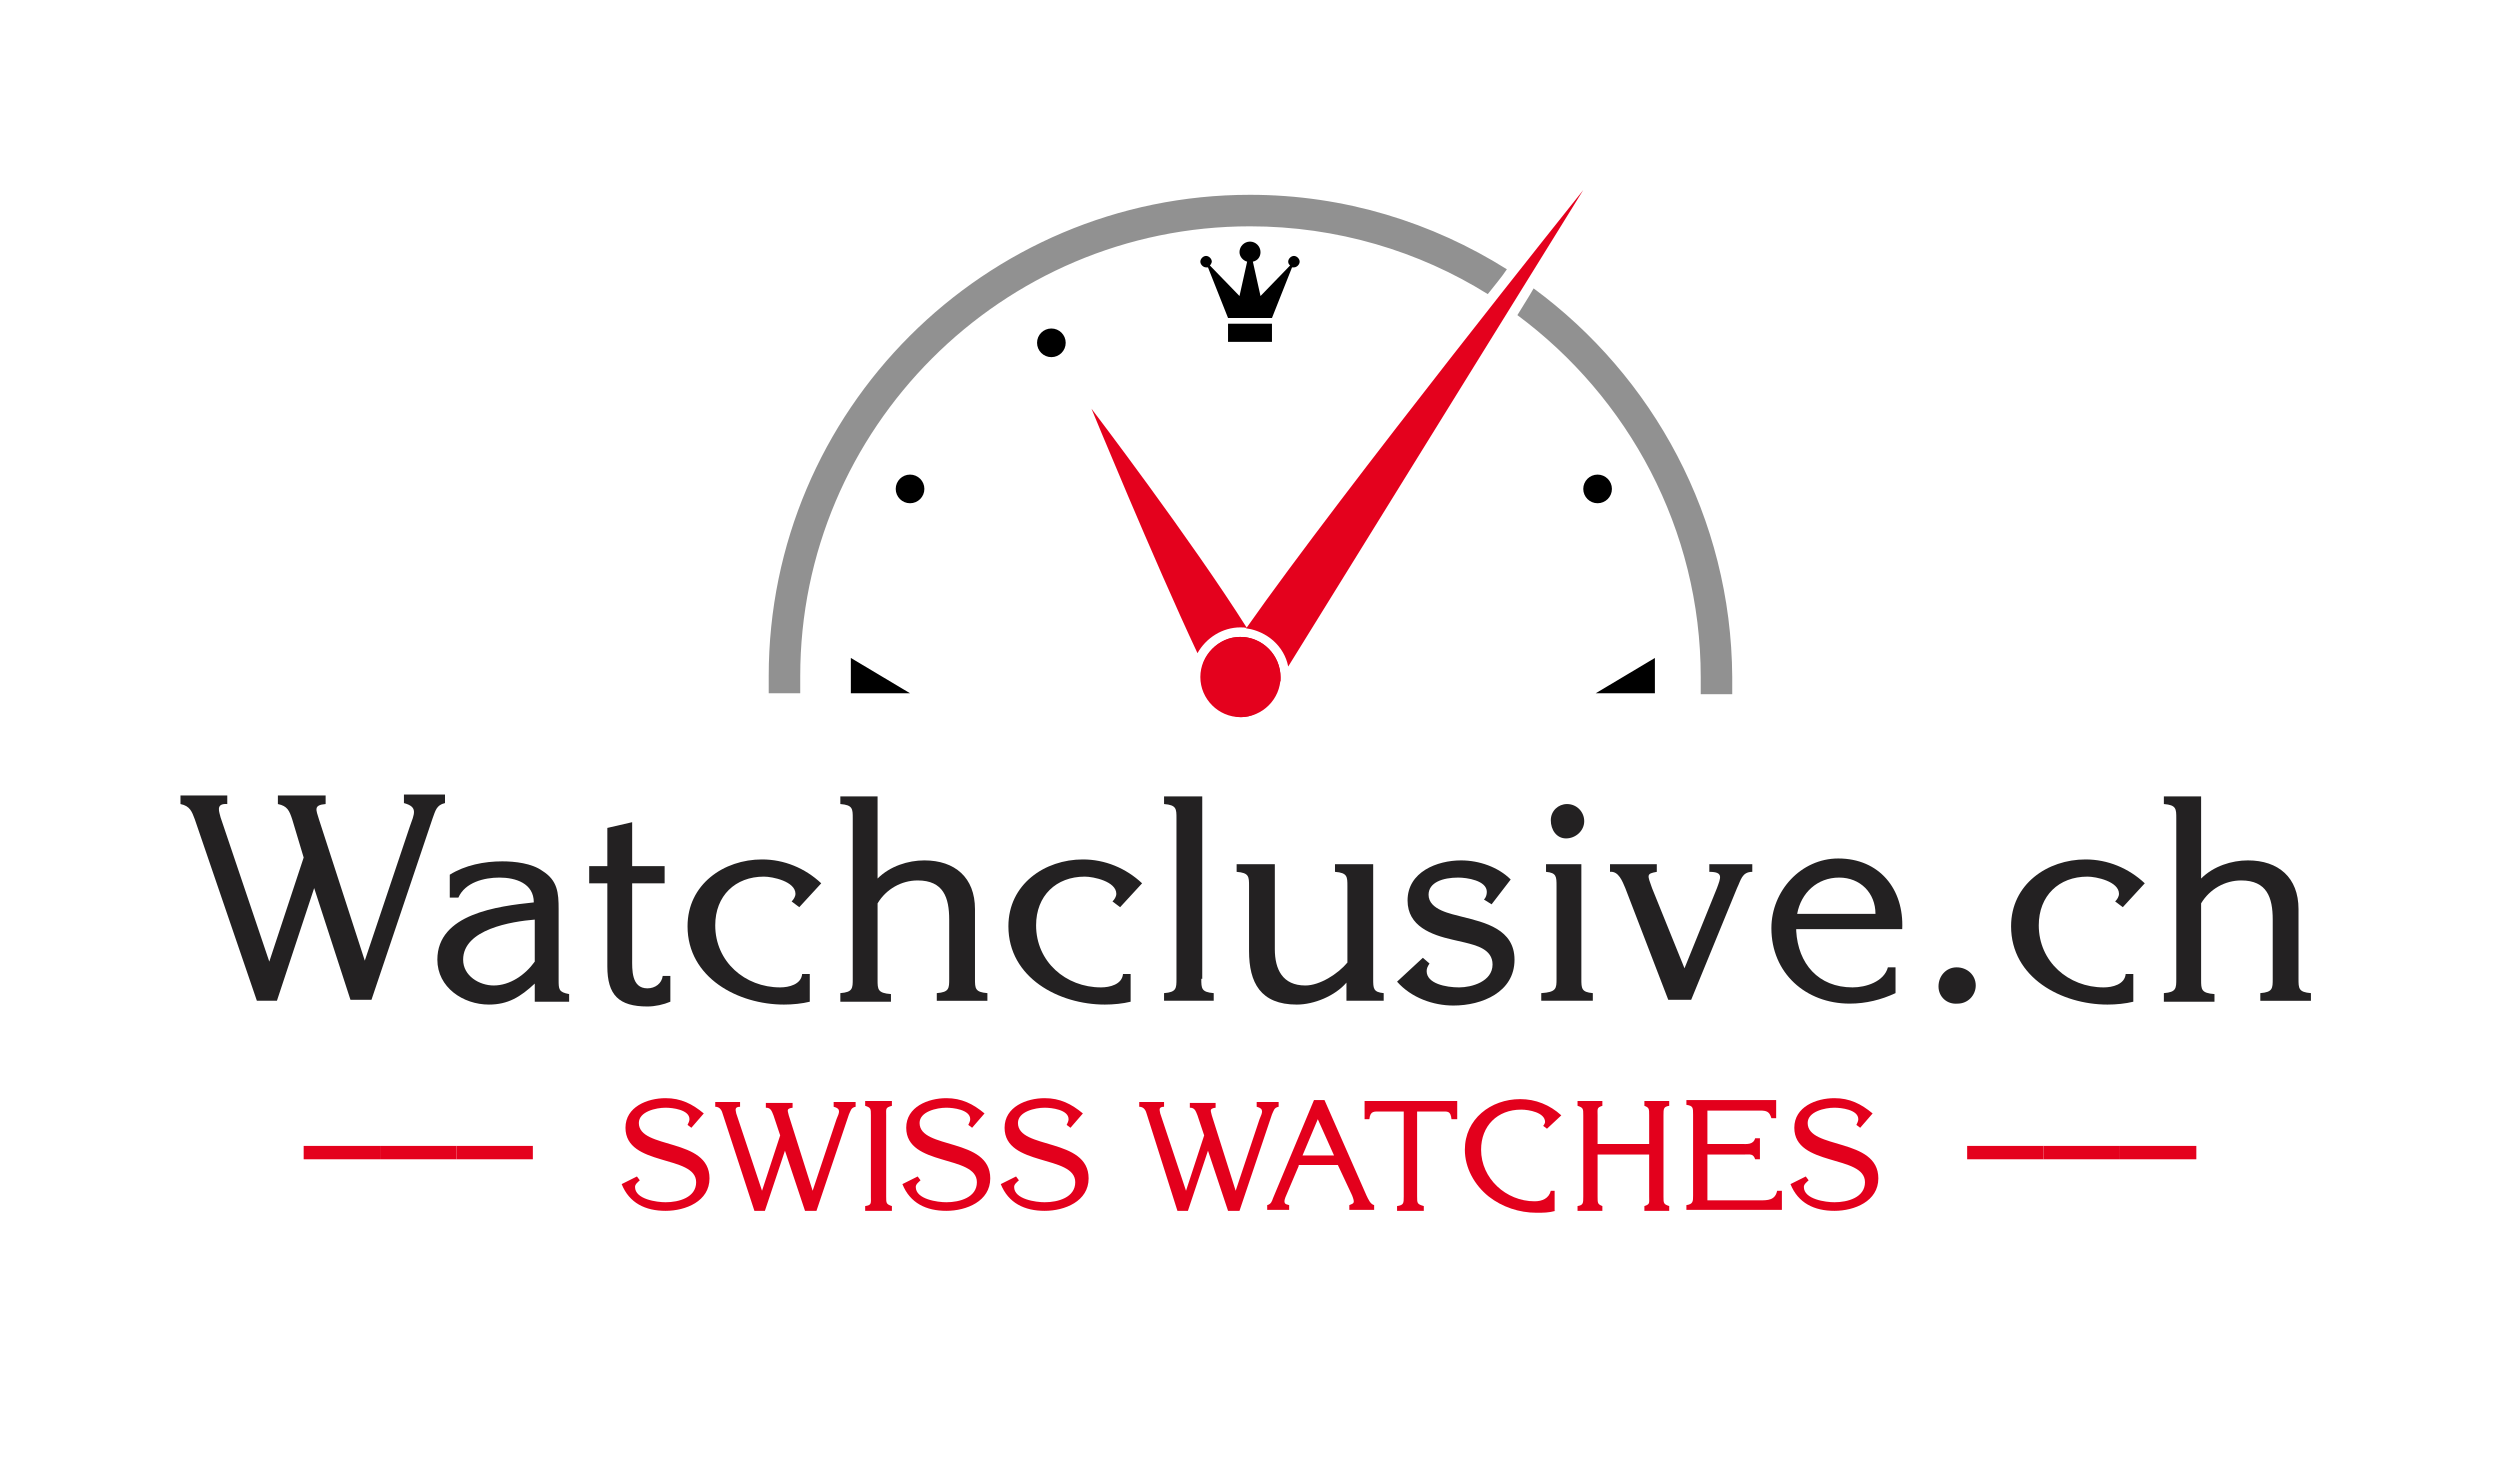 <?xml version="1.0" encoding="utf-8"?>
<!-- Generator: Adobe Illustrator 19.0.0, SVG Export Plug-In . SVG Version: 6.00 Build 0)  -->
<svg version="1.1" xmlns="http://www.w3.org/2000/svg" xmlns:xlink="http://www.w3.org/1999/xlink" x="0px" y="0px"
	 viewBox="0 0 261.8 153.5" style="enable-background:new 0 0 261.8 153.5;" xml:space="preserve">
<style type="text/css">
	.st0{fill:#232122;}
	.st1{fill:#E3001C;}
	.st2{fill:#E4011D;}
	.st3{fill:#919191;}
	.st4{fill-rule:evenodd;clip-rule:evenodd;fill:#E4011D;}
</style>
<g id="BACKGROUND">
</g>
<g id="OBJECTS">
	<g id="XMLID_23_">
		<path id="XMLID_27_" class="st0" d="M20.4,85.8c-0.3-0.8-0.5-1.4-1.5-1.6v-0.9h4.9v0.9c-1.3-0.1-0.8,0.9-0.7,1.4l5.1,15.1
			l3.6-10.9l-1.2-4c-0.3-0.9-0.5-1.4-1.5-1.6v-0.9h5v0.9c-1.3,0.1-1,0.6-0.7,1.6l4.8,14.8l4.7-14c0.5-1.4,0.9-2.1-0.6-2.5v-0.9h4.3
			v0.9c-0.9,0.2-1,0.8-1.3,1.6l-6.4,19h-2.2L32.9,93L29,104.8h-2.1L20.4,85.8z"/>
		<path id="XMLID_30_" class="st0" d="M56,104.8V103c-1.5,1.4-2.8,2.2-4.8,2.2c-2.7,0-5.4-1.8-5.4-4.7c0-4.8,6.3-5.6,10.1-6
			c0-2-1.9-2.6-3.6-2.6c-1.6,0-3.6,0.5-4.3,2.1h-0.9v-2.4c1.6-1,3.6-1.4,5.5-1.4c1.3,0,3.1,0.2,4.2,1c1.6,1,1.7,2.3,1.7,4v7.4
			c0,1,0,1.3,1.1,1.5v0.8H56z M56,96.3c-2.4,0.2-7.5,1-7.5,4.2c0,1.7,1.7,2.7,3.2,2.7c1.7,0,3.3-1.1,4.3-2.5V96.3z"/>
		<path id="XMLID_70_" class="st0" d="M66.2,100.4c0,1.1-0.1,3.1,1.6,3.1c0.8,0,1.5-0.5,1.6-1.3h0.8v2.7c-0.7,0.3-1.6,0.5-2.4,0.5
			c-3,0-4.2-1.2-4.2-4.2v-8.7h-1.9v-1.8h1.9v-4l2.6-0.6v4.6h3.4v1.8h-3.4V100.4z"/>
		<path id="XMLID_224_" class="st0" d="M84.8,104.9c-0.8,0.2-1.8,0.3-2.7,0.3c-4.8,0-10.1-2.8-10.1-8.2c0-4.4,3.8-7,7.8-7
			c2.3,0,4.5,0.9,6.2,2.5l-2.3,2.5l-0.8-0.6c0.2-0.2,0.4-0.5,0.4-0.8c0-1.3-2.4-1.8-3.3-1.8c-3,0-5.1,2-5.1,5.1
			c0,3.8,3.1,6.5,6.8,6.5c0.9,0,2.2-0.3,2.3-1.4h0.8V104.9z"/>
		<path id="XMLID_247_" class="st0" d="M91.9,92c1.3-1.3,3.2-1.9,4.9-1.9c3.2,0,5.3,1.8,5.3,5.1v7.3c0,1,0,1.4,1.3,1.5v0.8h-5.3V104
			c1.3-0.1,1.3-0.5,1.3-1.5v-6.2c0-2.3-0.6-4.1-3.3-4.1c-1.7,0-3.3,0.9-4.2,2.4v8c0,1,0,1.4,1.4,1.5v0.8H88V104
			c1.3-0.1,1.3-0.5,1.3-1.5V85.7c0-1,0-1.4-1.3-1.5v-0.8h3.9V92z"/>
		<path id="XMLID_249_" class="st0" d="M118.4,104.9c-0.8,0.2-1.8,0.3-2.7,0.3c-4.8,0-10.1-2.8-10.1-8.2c0-4.4,3.8-7,7.8-7
			c2.3,0,4.5,0.9,6.2,2.5l-2.3,2.5l-0.8-0.6c0.2-0.2,0.4-0.5,0.4-0.8c0-1.3-2.4-1.8-3.3-1.8c-3,0-5.1,2-5.1,5.1
			c0,3.8,3.1,6.5,6.8,6.5c0.9,0,2.2-0.3,2.3-1.4h0.8V104.9z"/>
		<path id="XMLID_253_" class="st0" d="M125.8,102.5c0,1,0,1.4,1.3,1.5v0.8h-5.2V104c1.3-0.1,1.3-0.5,1.3-1.5V85.7
			c0-1,0-1.4-1.3-1.5v-0.8h4V102.5z"/>
		<path id="XMLID_255_" class="st0" d="M141,102.9c-1.2,1.4-3.4,2.3-5.2,2.3c-3.8,0-5-2.3-5-5.6v-6.8c0-1,0-1.4-1.3-1.5v-0.8h4v8.9
			c0,2.1,0.8,3.8,3.2,3.8c1.5,0,3.4-1.2,4.4-2.4v-8c0-1,0-1.4-1.3-1.5v-0.8h4v12c0,1,0,1.4,1.1,1.5v0.8H141V102.9z"/>
		<path id="XMLID_259_" class="st0" d="M149,100.3l0.7,0.6c-0.2,0.3-0.3,0.5-0.3,0.8c0,1.3,2,1.7,3.4,1.7c1.3,0,3.5-0.6,3.5-2.4
			c0-1.6-1.7-2-2.9-2.3l-1.3-0.3c-2.2-0.5-4.7-1.4-4.7-4.1c0-3,3.1-4.2,5.6-4.2c1.9,0,3.9,0.7,5.2,2l-2,2.6l-0.8-0.5
			c0.2-0.2,0.3-0.5,0.3-0.8c0-1.2-2.1-1.5-3-1.5c-1.6,0-3.1,0.5-3.1,1.8c0,1.6,2.4,2,3.5,2.3c2.4,0.6,5.5,1.3,5.5,4.5
			c0,3.4-3.4,4.8-6.4,4.8c-2.1,0-4.4-0.8-5.9-2.5L149,100.3z"/>
		<path id="XMLID_261_" class="st0" d="M165.6,90.5v12c0,1,0,1.4,1.2,1.5v0.8h-5.4V104c1.6-0.1,1.6-0.5,1.6-1.5v-9.7
			c0-1,0-1.4-1.1-1.5v-0.8H165.6z M162.4,85.9c0-1,0.8-1.7,1.7-1.7c1,0,1.8,0.8,1.8,1.8c0,1-0.9,1.8-1.9,1.8S162.4,86.9,162.4,85.9z
			"/>
		<path id="XMLID_264_" class="st0" d="M179.8,93c0.4-1.1,0.7-1.7-0.8-1.7v-0.8h4.5v0.8c-1.1,0-1.2,0.9-1.6,1.7l-4.8,11.7h-2.4
			L170.2,93c-0.3-0.7-0.7-1.8-1.6-1.7v-0.8h4.9v0.8c-1.1,0.2-1,0.3-0.5,1.7l3.4,8.4L179.8,93z"/>
		<path id="XMLID_266_" class="st0" d="M188.1,97.5c0.2,3.4,2.3,5.9,5.9,5.9c1.4,0,3.3-0.6,3.7-2.1h0.8v2.7
			c-1.5,0.7-3.1,1.1-4.8,1.1c-4.6,0-8.2-3.2-8.2-7.9c0-3.9,3.1-7.3,7-7.3c4.3,0,6.9,3.2,6.7,7.4H188.1z M196.4,95.7
			c0-2.2-1.6-3.8-3.8-3.8c-2.3,0-4,1.6-4.4,3.8H196.4z"/>
		<path id="XMLID_274_" class="st0" d="M203,103.3c0-1.1,0.8-2,1.9-2s2,0.8,2,1.9c0,1-0.8,1.9-1.9,1.9
			C203.9,105.2,203,104.4,203,103.3z"/>
		<path id="XMLID_290_" class="st0" d="M223.4,104.9c-0.8,0.2-1.8,0.3-2.7,0.3c-4.8,0-10.1-2.8-10.1-8.2c0-4.4,3.8-7,7.8-7
			c2.3,0,4.5,0.9,6.2,2.5l-2.3,2.5l-0.8-0.6c0.2-0.2,0.4-0.5,0.4-0.8c0-1.3-2.4-1.8-3.3-1.8c-3,0-5.1,2-5.1,5.1
			c0,3.8,3.1,6.5,6.8,6.5c0.9,0,2.2-0.3,2.3-1.4h0.8V104.9z"/>
		<path id="XMLID_299_" class="st0" d="M230.5,92c1.3-1.3,3.2-1.9,4.9-1.9c3.2,0,5.3,1.8,5.3,5.1v7.3c0,1,0,1.4,1.3,1.5v0.8h-5.3
			V104c1.3-0.1,1.3-0.5,1.3-1.5v-6.2c0-2.3-0.6-4.1-3.3-4.1c-1.7,0-3.3,0.9-4.2,2.4v8c0,1,0,1.4,1.4,1.5v0.8h-5.3V104
			c1.3-0.1,1.3-0.5,1.3-1.5V85.7c0-1,0-1.4-1.3-1.5v-0.8h3.9V92z"/>
		<path id="XMLID_301_" class="st1" d="M66.7,123.2l0.3,0.4c-0.2,0.2-0.5,0.4-0.5,0.7c0,1.3,2.3,1.6,3.2,1.6c1.4,0,3.2-0.5,3.2-2.1
			c0-2.9-7.4-1.6-7.4-5.7c0-2.2,2.3-3.1,4.2-3.1c1.6,0,2.8,0.6,4,1.6l-1.3,1.5l-0.4-0.3c0.1-0.2,0.2-0.4,0.2-0.6
			c0-1-1.8-1.2-2.5-1.2c-1,0-2.8,0.4-2.8,1.6c0,2.8,7.4,1.5,7.4,5.8c0,2.4-2.5,3.4-4.6,3.4c-2.1,0-3.8-0.8-4.6-2.8L66.7,123.2z"/>
		<path id="XMLID_303_" class="st1" d="M75.7,116.7c-0.1-0.4-0.3-0.8-0.8-0.8v-0.5h2.6v0.5c-0.7,0-0.4,0.5-0.4,0.7l2.7,8.1l1.9-5.8
			l-0.7-2.1c-0.2-0.5-0.3-0.8-0.8-0.8v-0.5H83v0.5c-0.7,0.1-0.5,0.3-0.4,0.8l2.5,7.9l2.5-7.5c0.3-0.7,0.5-1.1-0.3-1.3v-0.5h2.3v0.5
			c-0.5,0.1-0.5,0.4-0.7,0.8l-3.4,10.1h-1.2l-2.1-6.3l-2.1,6.3h-1.1L75.7,116.7z"/>
		<path id="XMLID_305_" class="st1" d="M91.2,116.8c0-0.7,0-0.8-0.6-1v-0.5h2.8v0.5c-0.7,0.2-0.6,0.3-0.6,1v8.5c0,0.7,0,0.8,0.6,1
			v0.5h-2.8v-0.5c0.7-0.1,0.6-0.3,0.6-1V116.8z"/>
		<path id="XMLID_307_" class="st1" d="M96.1,123.2l0.3,0.4c-0.2,0.2-0.5,0.4-0.5,0.7c0,1.3,2.3,1.6,3.2,1.6c1.4,0,3.2-0.5,3.2-2.1
			c0-2.9-7.4-1.6-7.4-5.7c0-2.2,2.3-3.1,4.2-3.1c1.6,0,2.8,0.6,4,1.6l-1.3,1.5l-0.4-0.3c0.1-0.2,0.2-0.4,0.2-0.6
			c0-1-1.8-1.2-2.5-1.2c-1,0-2.8,0.4-2.8,1.6c0,2.8,7.4,1.5,7.4,5.8c0,2.4-2.5,3.4-4.6,3.4c-2.1,0-3.8-0.8-4.6-2.8L96.1,123.2z"/>
		<path id="XMLID_309_" class="st1" d="M106.4,123.2l0.3,0.4c-0.2,0.2-0.5,0.4-0.5,0.7c0,1.3,2.3,1.6,3.2,1.6c1.4,0,3.2-0.5,3.2-2.1
			c0-2.9-7.4-1.6-7.4-5.7c0-2.2,2.3-3.1,4.2-3.1c1.6,0,2.8,0.6,4,1.6l-1.3,1.5l-0.4-0.3c0.1-0.2,0.2-0.4,0.2-0.6
			c0-1-1.8-1.2-2.5-1.2c-1,0-2.8,0.4-2.8,1.6c0,2.8,7.4,1.5,7.4,5.8c0,2.4-2.5,3.4-4.6,3.4c-2.1,0-3.8-0.8-4.6-2.8L106.4,123.2z"/>
		<path id="XMLID_311_" class="st1" d="M120.1,116.7c-0.1-0.4-0.3-0.8-0.8-0.8v-0.5h2.6v0.5c-0.7,0-0.4,0.5-0.4,0.7l2.7,8.1l1.9-5.8
			l-0.7-2.1c-0.2-0.5-0.3-0.8-0.8-0.8v-0.5h2.7v0.5c-0.7,0.1-0.5,0.3-0.4,0.8l2.5,7.9l2.5-7.5c0.3-0.7,0.5-1.1-0.3-1.3v-0.5h2.3v0.5
			c-0.5,0.1-0.5,0.4-0.7,0.8l-3.4,10.1h-1.2l-2.1-6.3l-2.1,6.3h-1.1L120.1,116.7z"/>
		<path id="XMLID_313_" class="st1" d="M136,122.1l-1.4,3.3c-0.3,0.8,0.2,0.7,0.4,0.8v0.5h-2.3v-0.5c0.4-0.1,0.5-0.4,0.6-0.7
			l4.3-10.3h1.1l4.4,10c0.2,0.4,0.4,0.9,0.8,1v0.5h-2.6v-0.5c0.5-0.2,0.6-0.2,0.3-1l-1.5-3.2H136z M138,117.2l-1.6,3.8h3.3
			L138,117.2z"/>
		<path id="XMLID_316_" class="st1" d="M148.4,125.3c0,0.7,0,0.8,0.7,1v0.5h-2.8v-0.5c0.7-0.1,0.7-0.3,0.7-1v-8.9h-2.4
			c-0.7,0-1.1-0.1-1.2,0.8h-0.5v-1.9h9.7v1.9H152c-0.1-0.9-0.4-0.8-1.1-0.8h-2.5V125.3z"/>
		<path id="XMLID_318_" class="st1" d="M162.9,126.8c-0.7,0.2-1.3,0.2-2,0.2c-1.8,0-3.6-0.6-5-1.7c-1.5-1.2-2.5-3-2.5-4.9
			c0-3.2,2.7-5.3,5.8-5.3c1.6,0,3.1,0.6,4.3,1.7l-1.5,1.4l-0.4-0.3c0.1-0.1,0.2-0.3,0.2-0.4c0-1-1.7-1.3-2.5-1.3
			c-2.5,0-4.2,1.7-4.2,4.2c0,3,2.6,5.4,5.6,5.4c0.8,0,1.5-0.3,1.7-1.1h0.4V126.8z"/>
		<path id="XMLID_322_" class="st1" d="M167.3,125.3c0,0.7,0,0.8,0.5,1v0.5h-2.6v-0.5c0.6-0.1,0.6-0.3,0.6-1v-8.5c0-0.7,0-0.8-0.6-1
			v-0.5h2.6v0.5c-0.6,0.2-0.5,0.3-0.5,1v3h5.4v-3c0-0.7,0-0.8-0.5-1v-0.5h2.6v0.5c-0.6,0.1-0.6,0.3-0.6,1v8.5c0,0.7,0,0.8,0.6,1v0.5
			h-2.6v-0.5c0.6-0.2,0.5-0.3,0.5-1v-4.4h-5.4V125.3z"/>
		<path id="XMLID_324_" class="st1" d="M178.8,119.8h3.6c0.5,0,1.2,0.1,1.4-0.6h0.5v2.2h-0.5c-0.2-0.6-0.5-0.5-1.1-0.5h-3.9v4.8h5.5
			c0.8,0,1.6,0,1.8-1h0.5v2h-10v-0.5c0.7-0.1,0.7-0.4,0.7-1v-8.5c0-0.7,0-0.9-0.7-1v-0.5h9.4v1.9h-0.5c-0.2-0.7-0.5-0.8-1.2-0.8
			h-5.5V119.8z"/>
		<path id="XMLID_326_" class="st1" d="M189.1,123.2l0.3,0.4c-0.2,0.2-0.5,0.4-0.5,0.7c0,1.3,2.3,1.6,3.2,1.6c1.4,0,3.2-0.5,3.2-2.1
			c0-2.9-7.4-1.6-7.4-5.7c0-2.2,2.3-3.1,4.2-3.1c1.6,0,2.8,0.6,4,1.6l-1.3,1.5l-0.4-0.3c0.1-0.2,0.2-0.4,0.2-0.6
			c0-1-1.8-1.2-2.5-1.2c-1,0-2.8,0.4-2.8,1.6c0,2.8,7.4,1.5,7.4,5.8c0,2.4-2.5,3.4-4.6,3.4c-2.1,0-3.8-0.8-4.6-2.8L189.1,123.2z"/>
	</g>
	<g id="XMLID_74_">
		<g id="XMLID_405_">
			<g id="XMLID_414_">
				<g id="XMLID_415_">
					<path id="XMLID_420_" class="st2" d="M206,120h8v1.4h-8V120z"/>
					<path id="XMLID_418_" class="st2" d="M214,120h8v1.4h-8V120z"/>
					<path id="XMLID_416_" class="st2" d="M222,120h8v1.4h-8V120z"/>
				</g>
			</g>
			<g id="XMLID_406_">
				<g id="XMLID_407_">
					<path id="XMLID_412_" class="st2" d="M31.8,120h8v1.4h-8V120z"/>
					<path id="XMLID_410_" class="st2" d="M39.8,120h8v1.4h-8V120z"/>
					<path id="XMLID_408_" class="st2" d="M47.8,120h8v1.4h-8V120z"/>
				</g>
			</g>
		</g>
	</g>
	<g id="XMLID_22_">
		<circle id="XMLID_84_" cx="167.3" cy="51.2" r="1.5"/>
		<polygon id="XMLID_82_" points="95.3,72.6 89.1,68.9 89.1,72.6 		"/>
		<circle id="XMLID_20_" cx="110.1" cy="35.9" r="1.5"/>
		<circle id="XMLID_24_" cx="95.3" cy="51.2" r="1.5"/>
		<g id="XMLID_99_">
			<rect id="XMLID_102_" x="128.6" y="33.9" width="4.6" height="1.9"/>
			<path id="XMLID_100_" d="M135.5,26.8c-0.3,0-0.6,0.3-0.6,0.6c0,0.2,0.1,0.3,0.2,0.4l-3.1,3.2l-0.8-3.6c0.5-0.1,0.8-0.5,0.8-1
				c0-0.6-0.5-1.1-1.1-1.1c-0.6,0-1.1,0.5-1.1,1.1c0,0.5,0.4,0.9,0.8,1l-0.8,3.6l-3.1-3.2c0.1-0.1,0.2-0.3,0.2-0.4
				c0-0.3-0.3-0.6-0.6-0.6c-0.3,0-0.6,0.3-0.6,0.6s0.3,0.6,0.6,0.6c0.1,0,0.1,0,0.2,0l2.1,5.3h4.6l2.1-5.3c0.1,0,0.1,0,0.2,0
				c0.3,0,0.6-0.3,0.6-0.6S135.8,26.8,135.5,26.8z"/>
		</g>
		<polygon id="XMLID_137_" points="173.3,68.9 167.1,72.6 173.3,72.6 		"/>
		<g id="XMLID_112_">
			<path id="XMLID_113_" class="st3" d="M160.6,30.2c-0.5,0.9-1.1,1.8-1.7,2.8c11.6,8.6,19.2,22.4,19.2,37.9c0,0.6,0,1.2,0,1.8h3.3
				c0-0.6,0-1.2,0-1.8C181.3,54.2,173.1,39.4,160.6,30.2z"/>
			<path id="XMLID_180_" class="st3" d="M130.9,23.7c9.1,0,17.7,2.6,24.9,7.1c0.7-0.9,1.4-1.7,2-2.6c-7.8-4.9-17-7.8-26.9-7.8
				c-27.8,0-50.4,22.6-50.4,50.4c0,0.6,0,1.2,0,1.8h3.3c0-0.6,0-1.2,0-1.8C83.8,44.9,104.9,23.7,130.9,23.7z"/>
		</g>
		<g id="XMLID_21_">
			<path id="XMLID_25_" class="st4" d="M129.9,66.7C129.9,66.7,129.8,66.7,129.9,66.7c-1.1,1.5-1.9,2.7-2.5,3.7
				c-0.9,1.4-0.4,3.3,1,4.2c0.5,0.3,1.1,0.5,1.6,0.5c1,0,2-0.5,2.6-1.4c0.4-0.7,0.9-1.5,1.5-2.4c0-0.1,0-0.2,0-0.3
				C134.1,68.6,132.2,66.7,129.9,66.7z"/>
			<path id="XMLID_28_" class="st4" d="M130.5,65.8c2.2,0.3,4,1.9,4.4,4c8.9-14.4,30.9-49.9,30.9-49.9S140.6,51.4,130.5,65.8z"/>
		</g>
		<path id="XMLID_107_" class="st4" d="M129.9,66.7c-2.3,0-4.2,1.9-4.2,4.2c0,2.3,1.9,4.2,4.2,4.2c2.3,0,4.2-1.9,4.2-4.2
			C134.1,68.6,132.2,66.7,129.9,66.7z"/>
		<g id="XMLID_60_">
			<path id="XMLID_68_" class="st4" d="M126,69.5c0.5,1.1,1,2.1,1.5,3c0.8,1.5,2.6,2,4.1,1.2c1.5-0.8,2-2.6,1.2-4.1
				c-0.4-0.8-0.9-1.7-1.5-2.6c-0.5-0.2-1-0.3-1.5-0.3C128.1,66.7,126.6,67.9,126,69.5z"/>
			<path id="XMLID_69_" class="st4" d="M129.9,65.7c0.3,0,0.5,0,0.7,0.1c-5.8-9.2-16.3-23-16.3-23s6.5,15.8,11.1,25.6
				C126.3,66.8,128,65.7,129.9,65.7z"/>
		</g>
	</g>
</g>
</svg>
